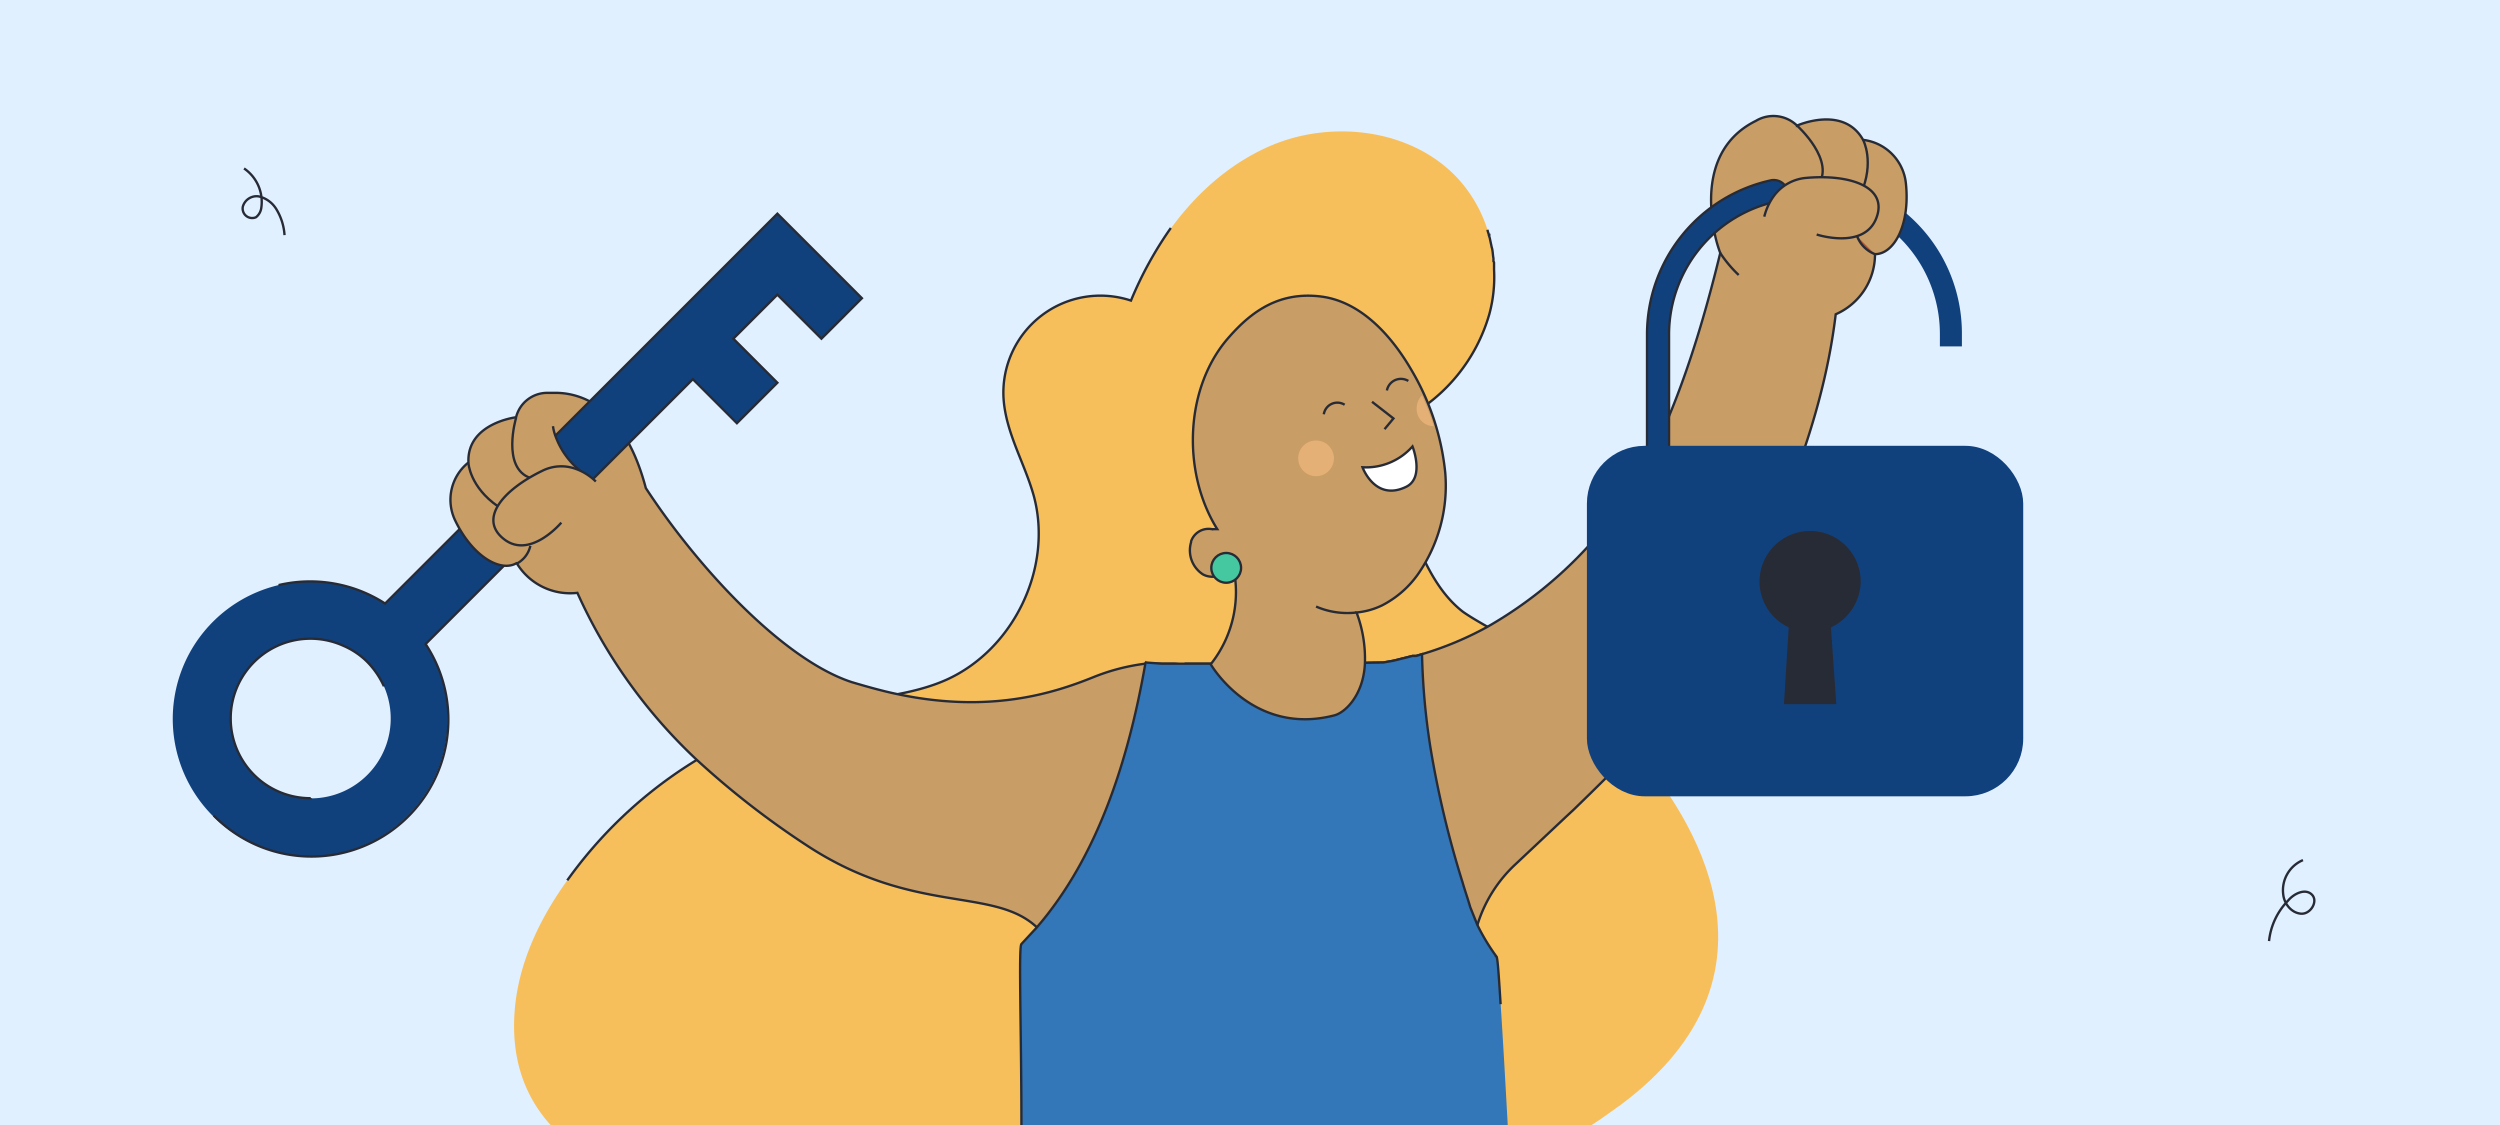 <svg id="Capa_1" data-name="Capa 1" xmlns="http://www.w3.org/2000/svg" viewBox="0 0 420 189"><defs><style>.cls-1{fill:#e1f0ff;}.cls-2{fill:none;}.cls-10,.cls-12,.cls-2,.cls-5,.cls-6,.cls-8{stroke:#272b36;stroke-miterlimit:10;stroke-width:0.4px;}.cls-3,.cls-8{fill:#11417d;}.cls-4{fill:#f7bf5c;}.cls-5{fill:#c99d66;}.cls-6{fill:#af5a35;}.cls-7{fill:#3377b8;}.cls-9{fill:#272b36;}.cls-10{fill:#fff;}.cls-11{fill:#e5b076;}.cls-12{fill:#45c8a0;}</style></defs><rect class="cls-1" width="420" height="189"/><path class="cls-2" d="M381.2,158.1a11.4,11.4,0,0,1,3.2-6.8c1-1.2,2.9-2.1,4-1s-.2,3.3-1.8,3.2-2.8-1.6-3-3.1a5.5,5.5,0,0,1,3.3-5.9"/><path class="cls-2" d="M41,28.3a6.8,6.8,0,0,1,2.9,6.6,2.4,2.4,0,0,1-.9,1.6,1.6,1.6,0,0,1-2.2-1.8A2.4,2.4,0,0,1,43.5,33a4.7,4.7,0,0,1,2.9,2.1,9.5,9.5,0,0,1,1.4,4.4"/><path class="cls-3" d="M100.7,79a13.3,13.3,0,0,1-6.3-7.3L64.7,101.4a23.1,23.1,0,1,0,6.8,6.8Zm-39,51.2a13.4,13.4,0,1,1-4-21.7,12.8,12.8,0,0,1,4,2.7,14.2,14.2,0,0,1,2.8,4.1A13.4,13.4,0,0,1,61.7,130.2Z"/><path class="cls-2" d="M35.9,137a23,23,0,0,0,35.6-28.8L100.7,79a13.3,13.3,0,0,1-6.3-7.3L64.7,101.4a23.2,23.2,0,0,0-17.9-3.1m5.4,35.8a13.4,13.4,0,1,1,5.5-25.6,12.8,12.8,0,0,1,4,2.7,14.2,14.2,0,0,1,2.8,4.1"/><path class="cls-3" d="M329.6,56.1v2.1h-3.7V56.1a22.7,22.7,0,0,0-22.7-22.7h-2.7a6.3,6.3,0,0,0-1.1-3.5,23.4,23.4,0,0,1,3.8-.3A26.4,26.4,0,0,1,329.6,56.1Z"/><path class="cls-4" d="M186.1,189h27.5l4.6-15.7,2.9-9.5,2.2-1.4,22.4-14.2L263,137.3l1.3-.9a.6.6,0,0,1,.1-.4,42.6,42.6,0,0,0-1.4-15.5l-.8-2.1a23.4,23.4,0,0,0-8.3-10.8,41,41,0,0,0-4-2.3c-1.4-.8-2.8-1.6-4.1-2.5-4.4-3.4-6.7-8.8-8.8-13.9h3V75.1l-4-4.8a28.8,28.8,0,0,0,14.2-17.5,23.7,23.7,0,0,0,.8-7.5V44.2a.4.4,0,0,0-.1-.3v-.5c-.1-.5-.1-1-.2-1.5s-.1-.3-.1-.4l-.3-1.4c0-.1-.1-.3-.1-.4a.8.8,0,0,1-.1-.4,2.5,2.5,0,0,1-.2-.7,23.3,23.3,0,0,0-4.1-7.6c-7.5-9.2-21.7-11.2-32.6-6.4S194.5,39.5,190,50.5A16.3,16.3,0,0,0,168.6,67c.4,5.8,3.6,10.9,5.1,16.4,3.2,12-3.4,25.7-14.7,30.8a33.1,33.1,0,0,1-8.3,2.4c-3.2.7-6.5,1.1-9.7,1.7a75.1,75.1,0,0,0-24,9.4,73.4,73.4,0,0,0-21.7,20.2c-4.6,6.4-8.1,13.7-8.8,21.5s1.3,14.4,6,19.6h93.6Z"/><path class="cls-2" d="M95.3,147.9A74.1,74.1,0,0,1,141,118.3c6.1-1.2,12.4-1.6,18-4.1,11.3-5.1,17.9-18.8,14.7-30.8-1.5-5.5-4.7-10.6-5.1-16.4A16.3,16.3,0,0,1,190,50.5a62.9,62.9,0,0,1,6.7-12.2"/><path class="cls-2" d="M213.6,189l4.6-15.7,2.9-9.5,2.2-1.4,22.4-14.2L263,137.3l1.3-.9a.6.6,0,0,1,.1-.4,42.6,42.6,0,0,0-1.4-15.5l-.8-2.1a23.4,23.4,0,0,0-8.3-10.8,41,41,0,0,0-4-2.3c-1.4-.8-2.8-1.6-4.1-2.5-4.4-3.4-6.7-8.8-8.8-13.9h3V75.1l-4-4.8a28.8,28.8,0,0,0,14.2-17.5,23.7,23.7,0,0,0,.8-7.5V44.2a.4.4,0,0,0-.1-.3v-.5c-.1-.5-.1-1-.2-1.5s-.1-.3-.1-.4l-.3-1.4c0-.1-.1-.3-.1-.4a.8.8,0,0,1-.1-.4,2.5,2.5,0,0,1-.2-.7"/><path class="cls-4" d="M272.3,185.6c-1.7,1.2-3.3,2.4-4.9,3.4H211l7.2-15.7,5.1-10.9,17-36.9,5.5-11.9,16.4,4.8,7.1,2s2.2,2,5.2,5.4C284.3,137.1,301.8,163.6,272.3,185.6Z"/><path class="cls-5" d="M186.1,189h63.6c-1.2-7.6-2.2-14.9-2.5-20.5a36.7,36.7,0,0,1,1-13.1,23.2,23.2,0,0,1,6.4-10.2l8.4-7.9,1.4-1.3c3.5-3.4,6.9-6.7,10.1-10.2a94.8,94.8,0,0,0,12.9-17c10.1-16.8,18.7-36.7,21-56A11,11,0,0,0,315,42.7c3.2,0,5.9-4.9,5.2-11.8a8.2,8.2,0,0,0-7.2-7.4c-3.3-5.9-11.1-2.4-11.1-2.4a5.7,5.7,0,0,0-6.9-.8c-7.7,3.8-8.2,11.9-7.1,18a21.7,21.7,0,0,0,1.1,4.2c-3.4,14.1-8.8,31.6-16.7,42.5a70.2,70.2,0,0,1-22.4,20.3,55.7,55.7,0,0,1-11,4.6l-1,.3h-.6l-.8.2-.8.2-.8.2-.8.2-1.7.3s-15.7.3-28.1.2h-5.1v.2c1.6,19.7-4.6,41.8-19.6,54.8l-3.1,2.5a146.6,146.6,0,0,1-.9,20h9"/><path class="cls-2" d="M301.9,21.1s6.7,6,3.4,10.2"/><path class="cls-6" d="M315,42.7a5.2,5.2,0,0,1-3-3"/><path class="cls-2" d="M313,23.5s2,3.7-.4,9.1"/><path class="cls-6" d="M289,42.5a20.4,20.4,0,0,0,3.1,3.7"/><path class="cls-5" d="M186.1,189c11.8-15.7,23.8-32,23.5-52.6-.2-9.4,8.1-15,2.4-22.8-3.4.7-7.3-1.2-12.7-1.9l-2-.2h-4.9a34.8,34.8,0,0,0-8.8,2.3c-6.7,2.7-17.4,6.1-32.9,2.8-2.4-.5-4.9-1.2-7.6-2-11.6-3.8-25.9-19.3-34.6-32.6-.9-3.4-2.8-9.1-6.8-12.7A12.3,12.3,0,0,0,93.3,66H91.9a5.4,5.4,0,0,0-5.2,4.1s-8.3,1-8,7.6a8,8,0,0,0-2.2,9.8c2.9,6,7.6,8.7,10.3,7.1a10.5,10.5,0,0,0,10.2,5,87.7,87.7,0,0,0,20,28,142.2,142.2,0,0,0,18.8,14.6c17.7,11.5,31,6.8,38.3,13.5a14.6,14.6,0,0,1,3.8,5.7l1.8,5a127.8,127.8,0,0,1,5,22.5"/><path class="cls-2" d="M78.7,77.8s.2,4,5,7.3"/><path class="cls-2" d="M86.7,70.2s-2.5,8.4,2.4,10.1"/><path class="cls-7" d="M186.1,189h67.2c-.8-14.6-1.6-28-1.9-28.3a35.5,35.5,0,0,1-3.2-5.3l-1.2-3c-.4-1.4-.9-2.8-1.3-4.2a166.2,166.2,0,0,1-5.4-22.7,115.9,115.9,0,0,1-1.4-15.6l-1,.3h-.6l-.8.2-.8.2-.8.2-.8.2-1.7.3s-15.7.3-28.1.2h-9.1l-2.7-.2a.4.4,0,0,0-.1.3c-2.8,15.9-7.9,32.3-18.3,44.3l-2.5,2.7c-.5.5,0,14.6,0,30.5h13.1"/><path class="cls-8" d="M130.6,49.5l-7.4,7.4,7.4,7.4-6.8,6.8-7.4-7.4L99.6,80.5a13.3,13.3,0,0,1-6.3-7.3l37.3-37.3,14.2,14.2L138,56.9Z"/><path class="cls-5" d="M94.3,87.8s-5.2,6.2-9.6,2.8-.2-8.3,6.4-11.5a7.1,7.1,0,0,1,5.7-.3,9.2,9.2,0,0,1,3.3,2.1"/><path class="cls-2" d="M93.3,73.2a7.5,7.5,0,0,1-.4-1.6"/><path class="cls-2" d="M86.8,94.7a4.5,4.5,0,0,0,2.3-3"/><path class="cls-8" d="M302.9,110.6H276.7V56.1a26.5,26.5,0,0,1,20.8-25.8,2.4,2.4,0,0,1,2.8,1.7,7.7,7.7,0,0,1,.2,1.5,22.9,22.9,0,0,0-20.1,22.6v50.8h22.3Z"/><path class="cls-5" d="M305.2,39.4s7.9,2.6,10-2.7-4.4-7.5-11.9-6.8a7.5,7.5,0,0,0-5.2,2.9,10,10,0,0,0-1.7,3.6"/><rect class="cls-3" x="266.6" y="74.9" width="73.3" height="58.88" rx="9.7"/><path class="cls-9" d="M312.6,97.7a8.5,8.5,0,1,0-12.1,7.7l-.8,12.9h8.8l-.9-12.9A8.6,8.6,0,0,0,312.6,97.7Z"/><path class="cls-2" d="M252.1,168.7c-.3-4.8-.5-7.9-.7-8a35.5,35.5,0,0,1-3.2-5.3l-1.2-3c-.4-1.4-.9-2.8-1.3-4.2a166.2,166.2,0,0,1-5.4-22.7,115.9,115.9,0,0,1-1.4-15.6l-1,.3h-.6l-.8.2-.8.2-.8.2-.8.2-1.7.3s-15.7.3-28.1.2h-9.1l-2.7-.2a.4.4,0,0,0-.1.3c-2.8,15.9-7.9,32.3-18.3,44.3l-2.5,2.7c-.5.5,0,14.6,0,30.5"/><path class="cls-5" d="M227.9,102.9a12.5,12.5,0,0,0,4.3-1.2,16.8,16.8,0,0,0,6-5.2,26,26,0,0,0,4.6-17.1,42.1,42.1,0,0,0-5.6-17.1c-3.4-5.9-8.6-11.7-15.4-12.5s-11.4,2.4-15.2,6.7c-7.6,8.4-8.1,22.8-2.1,32.4h-.9a3.1,3.1,0,0,0-3.4,1.8.8.8,0,0,0-.1.4h0a4.8,4.8,0,0,0,2,5.4c1.8,1,4.6,0,4.9-2a19.5,19.5,0,0,1-3.6,17.1s7,12.1,20.7,8.6c1.8-.4,4.9-3.3,5.2-8.6A22,22,0,0,0,227.9,102.9Z"/><path class="cls-2" d="M230.5,67.5l3.6,2.8-1.5,1.8"/><path class="cls-10" d="M237.3,75a10.4,10.4,0,0,1-8.4,3.5s2.1,5.8,7.3,3.3C239.4,80.3,237.3,75,237.3,75Z"/><path class="cls-2" d="M222.4,69.6a2.3,2.3,0,0,1,3.5-1.6"/><path class="cls-2" d="M233,65.6a2.4,2.4,0,0,1,3.6-1.6"/><circle class="cls-11" cx="221.1" cy="77" r="3"/><path class="cls-11" d="M240.9,71.6a55.5,55.5,0,0,0-2-5.2,3.1,3.1,0,0,0-.9,2.2A2.9,2.9,0,0,0,240.9,71.6Z"/><path class="cls-2" d="M221.1,101.9a13.2,13.2,0,0,0,6.8,1"/><circle class="cls-12" cx="206" cy="95.4" r="2.5"/></svg>